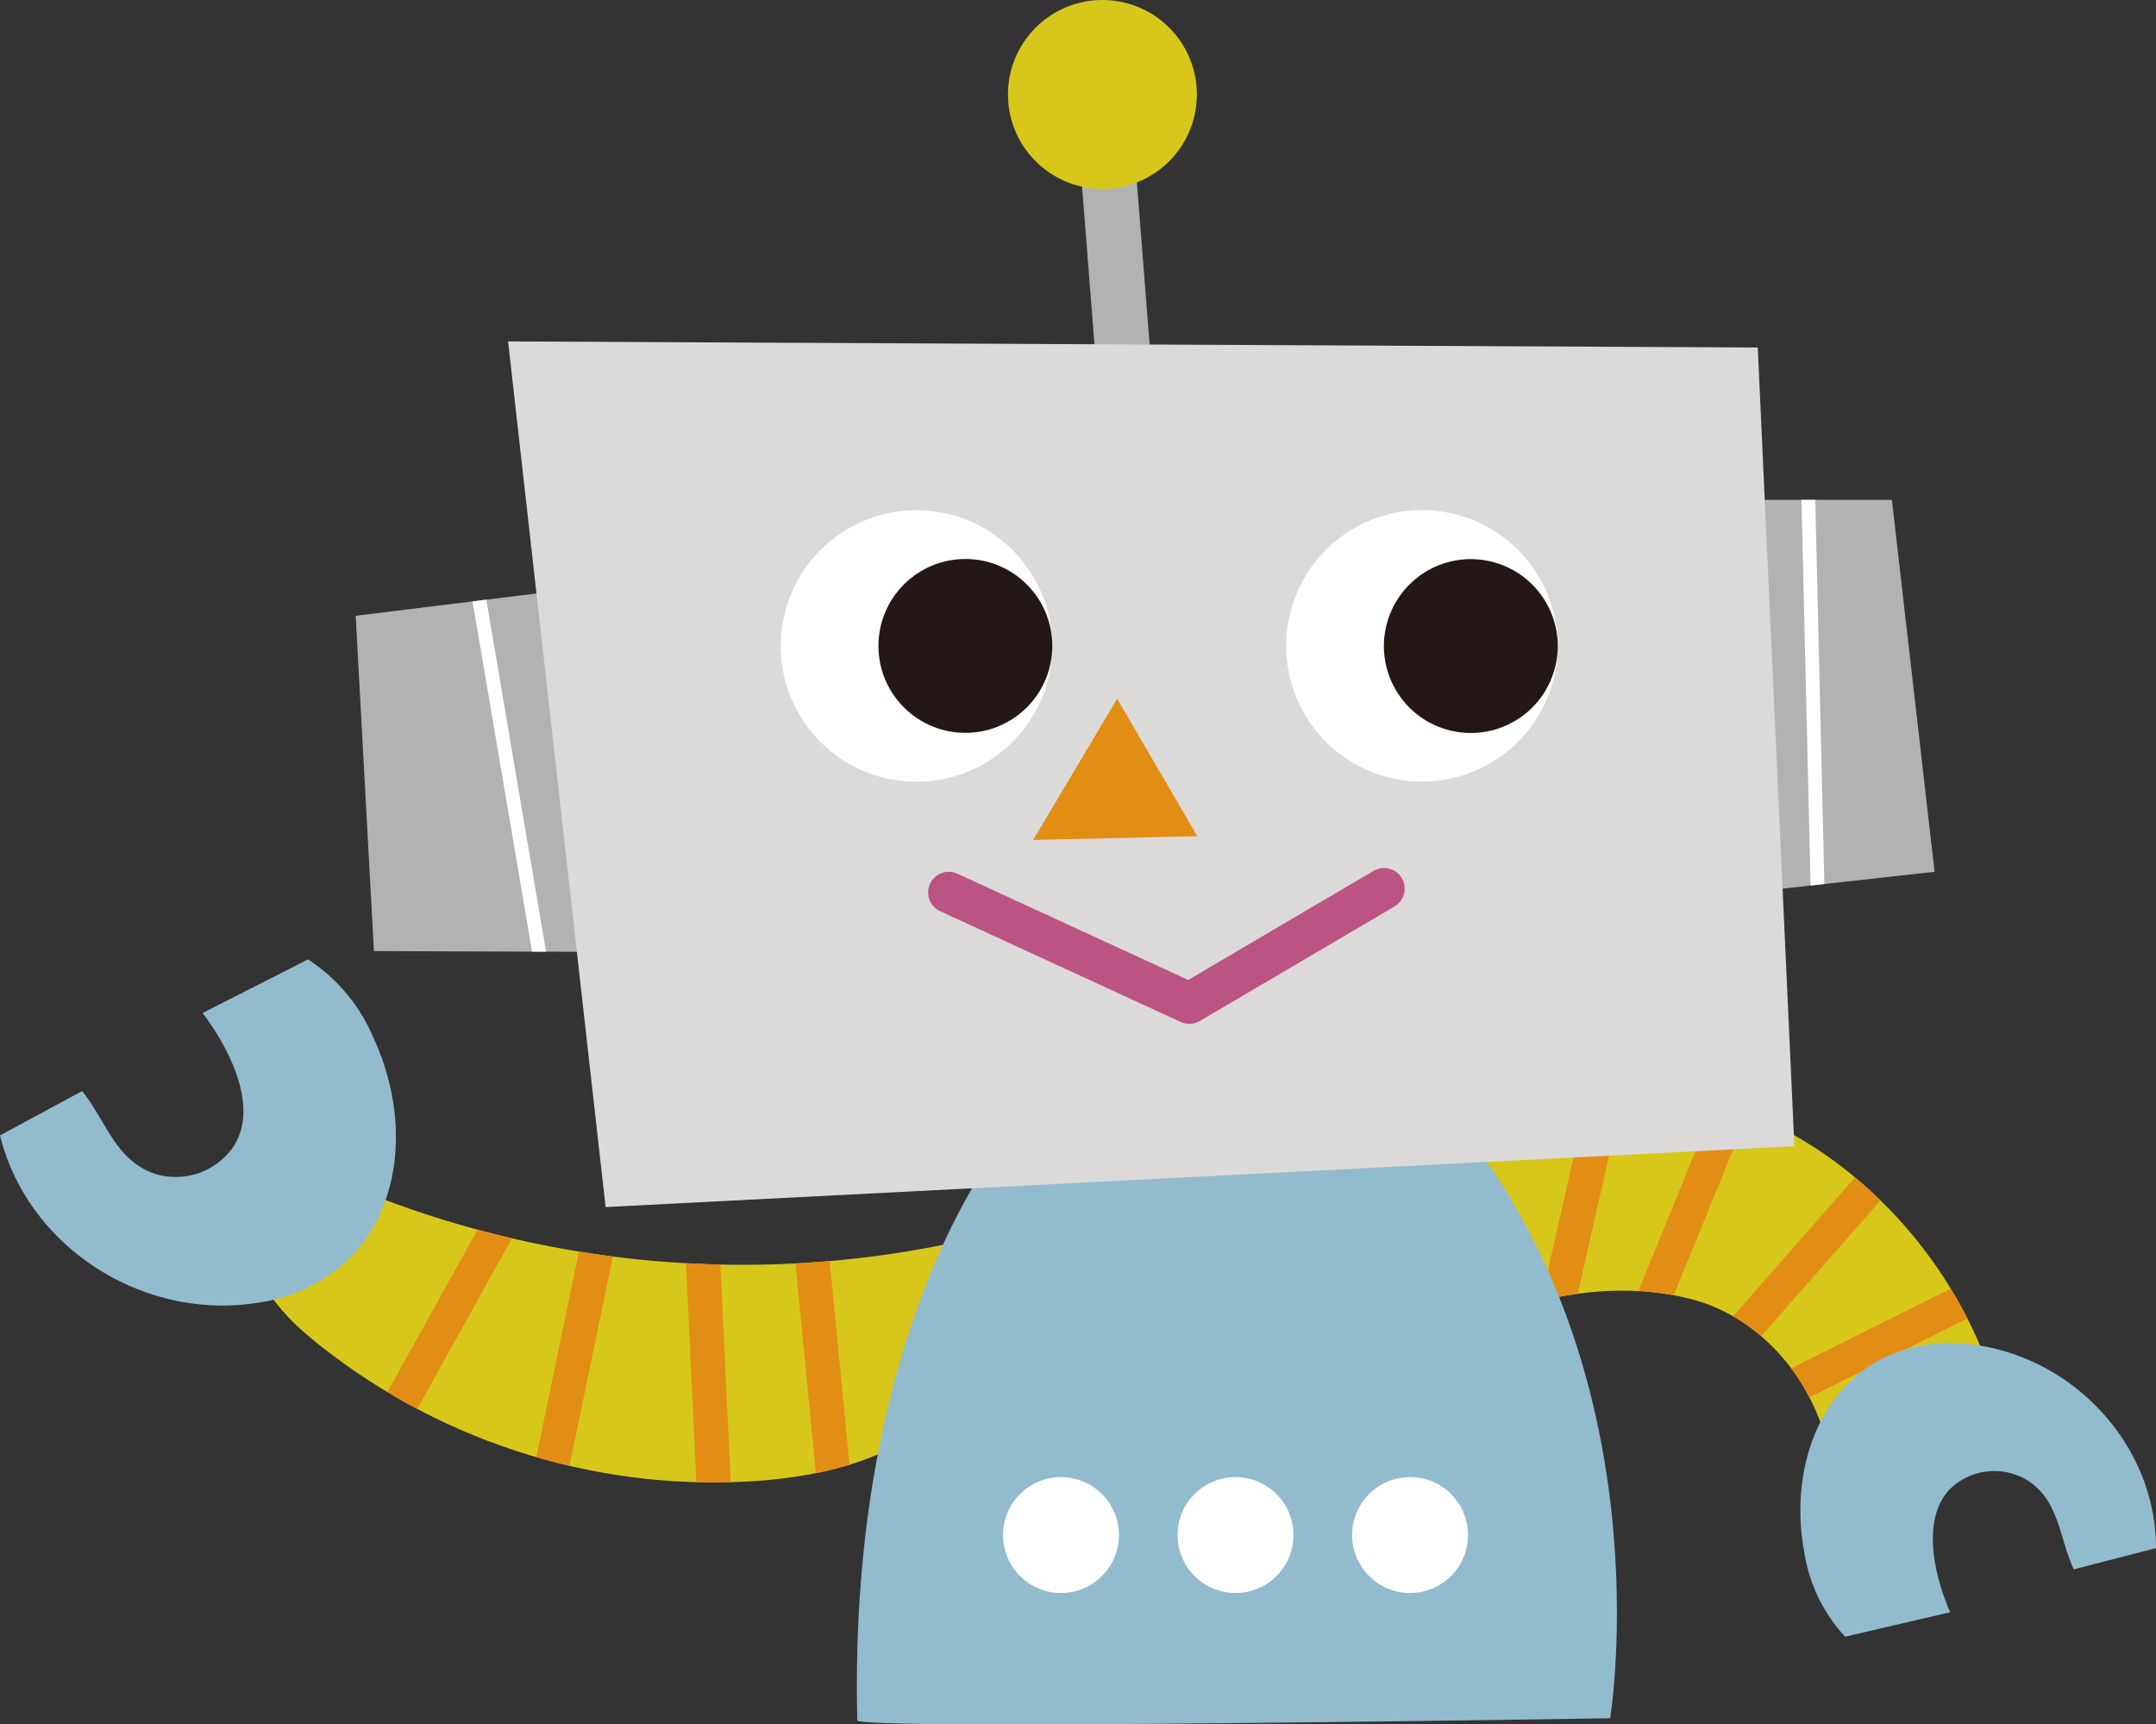 <svg xmlns="http://www.w3.org/2000/svg" xmlns:xlink="http://www.w3.org/1999/xlink" viewBox="0 0 189 151.16"><rect x="0" y="0" width="189" height="151.16" fill="#333333" stroke="none"/><defs><style>.cls-1,.cls-11,.cls-14,.cls-4,.cls-8{fill:none;}.cls-2{clip-path:url(#clip-path);}.cls-3{fill:#b4b2b0;}.cls-4{stroke:#fff;stroke-width:1.21px;}.cls-11,.cls-4,.cls-8{stroke-miterlimit:10;}.cls-5{clip-path:url(#clip-path-2);}.cls-6{fill:#d8c71b;}.cls-7{clip-path:url(#clip-path-3);}.cls-8{stroke:#e28e15;stroke-width:3.01px;}.cls-9{clip-path:url(#clip-path-4);}.cls-10{fill:#92bbce;}.cls-11{stroke:#b4b2b0;stroke-width:4.82px;}.cls-12{fill:#dcdad9;}.cls-13{fill:#e28e15;}.cls-14{stroke:#bc5483;stroke-linecap:round;stroke-linejoin:round;stroke-width:3.62px;}.cls-15{fill:#fff;}.cls-16{fill:#231815;}</style><clipPath id="clip-path"><polygon class="cls-1" points="155.16 78.02 153.02 43.82 165.85 43.82 169.59 76.42 155.16 78.02"/></clipPath><clipPath id="clip-path-2"><polyline class="cls-1" points="47.39 51.98 31.18 53.98 32.78 83.37 52.08 83.44 47.39 51.98"/></clipPath><clipPath id="clip-path-3"><path class="cls-1" d="M174.91,121.54l-14.5,6.26c-1.07-6.34-5.76-12.27-12.16-13.92-9.59-2.48-18.8,2.06-18.8,2.06l-5.15-9.34c-1.17-2.15-2.11-4.69-1.25-7a7,7,0,0,1,4.49-3.87c10.86-3.74,24.31-.53,33.34,6.11A39.42,39.42,0,0,1,174.91,121.54Z"/></clipPath><clipPath id="clip-path-4"><path class="cls-1" d="M85.6,108.48a89.1,89.1,0,0,1-58.89-6.3c-3.38.4-5.33,4.49-4.59,7.82s3.32,5.9,6,8A55.57,55.57,0,0,0,67,129.77c5.4-.47,11-1.85,15-5.42s7-10.09,4.66-15Z"/></clipPath></defs><g id="レイヤー_2" data-name="レイヤー 2"><g id="レイヤー_2-2" data-name="レイヤー 2"><g class="cls-2"><polygon class="cls-3" points="155.16 78.02 153.02 43.82 165.85 43.82 169.59 76.42 155.16 78.02"/><line class="cls-4" x1="158.43" y1="39.77" x2="159.4" y2="80.75"/></g><g class="cls-5"><polyline class="cls-3" points="47.39 51.98 31.18 53.98 32.78 83.37 52.08 83.44 47.39 51.98"/><line class="cls-4" x1="41.52" y1="49.65" x2="47.54" y2="85.09"/></g><path class="cls-6" d="M174.91,121.54l-14.5,6.26c-1.07-6.34-5.76-12.27-12.16-13.92-9.59-2.48-18.8,2.06-18.8,2.06l-5.15-9.34c-1.17-2.15-2.11-4.69-1.25-7a7,7,0,0,1,4.49-3.87c10.86-3.74,24.31-.53,33.34,6.11A39.42,39.42,0,0,1,174.91,121.54Z"/><g class="cls-7"><line class="cls-8" x1="141.36" y1="93.15" x2="135.47" y2="119.15"/><line class="cls-8" x1="153.62" y1="92.66" x2="143.81" y2="116.7"/><line class="cls-8" x1="167.85" y1="99.53" x2="150.19" y2="119.64"/><line class="cls-8" x1="176.68" y1="111.8" x2="155.09" y2="122.59"/></g><g class="cls-9"><path class="cls-6" d="M85.6,108.48a89.1,89.1,0,0,1-58.89-6.3c-3.38.4-5.33,4.49-4.59,7.82s3.32,5.9,6,8A55.57,55.57,0,0,0,67,129.77c5.4-.47,11-1.85,15-5.42s7-10.09,4.66-15Z"/><line class="cls-8" x1="44.8" y1="105.6" x2="33.65" y2="125.67"/><line class="cls-8" x1="53.09" y1="105.81" x2="47.59" y2="132.36"/><line class="cls-8" x1="61.53" y1="108.39" x2="62.64" y2="131.81"/><line class="cls-8" x1="71.01" y1="108.39" x2="73.24" y2="131.25"/></g><path class="cls-10" d="M87.83,100.25s-13.5,16.06-12.68,50.55c-.64.91,66-.18,66-.18s5.11-31-14.6-53.66Z"/><line class="cls-11" x1="96.64" y1="8.28" x2="98.6" y2="33.24"/><polygon class="cls-12" points="53.09 105.81 44.54 29.93 154.09 30.46 157.3 100.47 53.09 105.81"/><circle class="cls-6" cx="96.64" cy="8.28" r="8.28"/><polygon class="cls-13" points="97.93 61.25 90.57 73.63 104.96 73.3 97.93 61.25"/><polyline class="cls-14" points="83.17 78.23 104.26 87.94 121.33 77.9"/><circle class="cls-15" cx="93.01" cy="134.56" r="5.08"/><circle class="cls-15" cx="108.31" cy="134.56" r="5.08"/><circle class="cls-15" cx="123.61" cy="134.56" r="5.08"/><circle class="cls-15" cx="80.34" cy="56.63" r="11.9" transform="translate(6.93 121.99) rotate(-76.86)"/><circle class="cls-16" cx="84.63" cy="56.63" r="7.62" transform="translate(-15.26 76.42) rotate(-45)"/><circle class="cls-15" cx="124.65" cy="56.63" r="11.9" transform="translate(-12.21 52.88) rotate(-22.87)"/><circle class="cls-16" cx="128.93" cy="56.63" r="7.62" transform="translate(44.38 169.24) rotate(-76.81)"/><path class="cls-10" d="M30.66,110.28a14.48,14.48,0,0,1-8.15,3.93C12.65,115.75,2.65,109.5.08,99.84L0,99.53l7.2-3.89c2.08,2.58,2.94,6.13,6.43,7.27a6.15,6.15,0,0,0,6.81-2.36C22.8,97,20,91.75,17.76,88.8L27,84.1A15.3,15.3,0,0,1,32.75,91C35.88,97.79,35.31,105.6,30.66,110.28Z"/><path class="cls-10" d="M164.25,119.5a13.21,13.21,0,0,1,8.07-1.7c9,.8,16.52,8.51,16.68,17.61v.3l-7.21,1.86c-1.28-2.74-1.26-6.07-4.1-7.83a5.59,5.59,0,0,0-6.54.59c-2.86,2.61-1.57,7.87-.19,11l-9.21,2.14a14,14,0,0,1-3.57-7.33C156.9,129.4,159.11,122.62,164.25,119.5Z"/></g></g></svg>